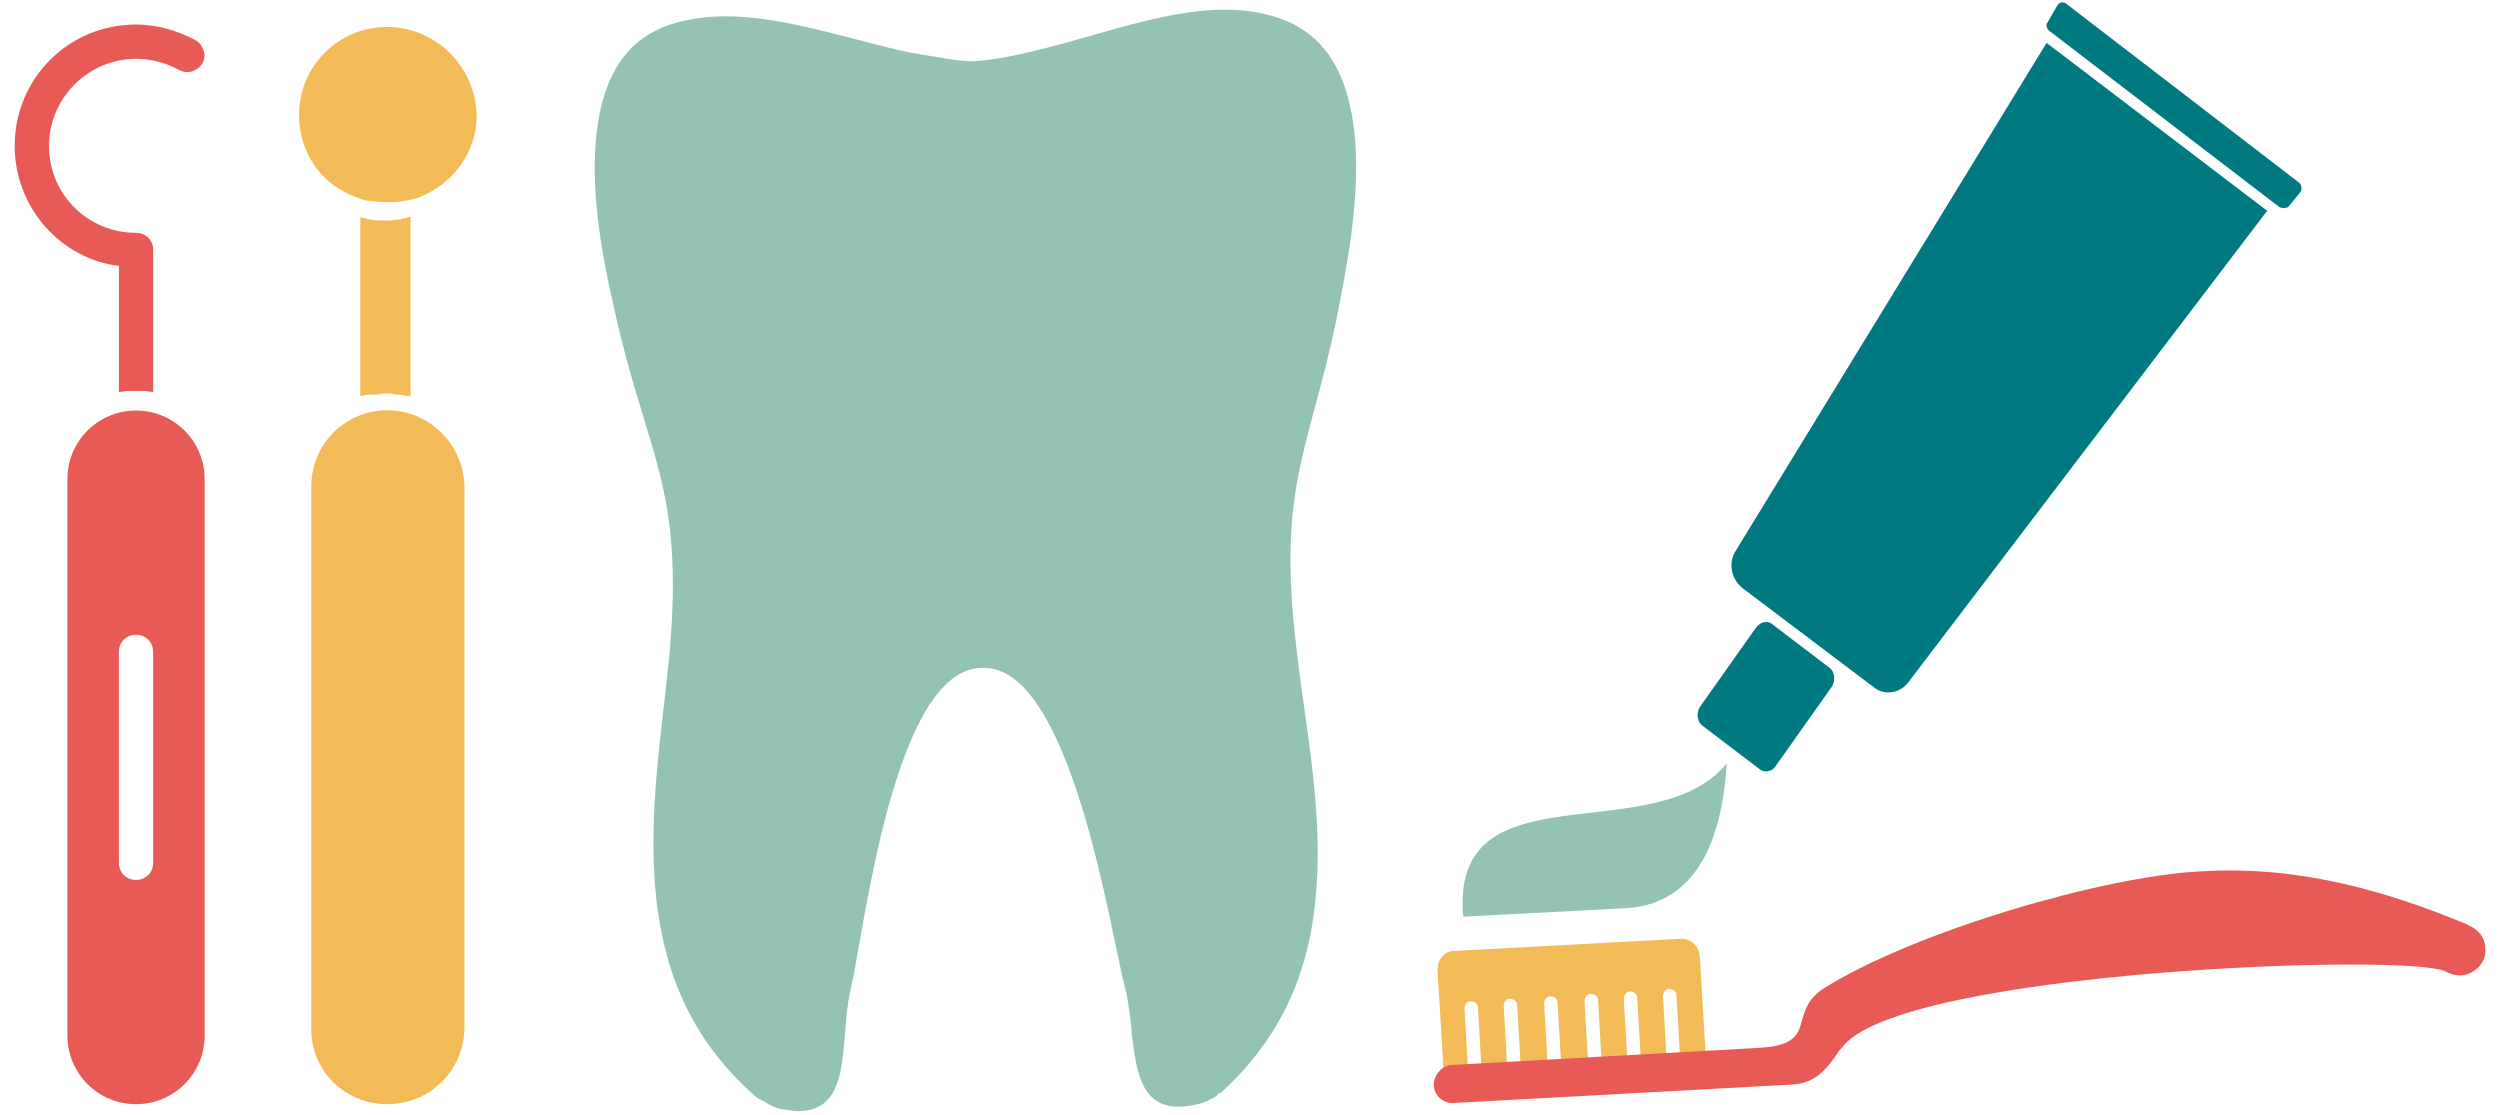 <?xml version="1.0" encoding="utf-8"?>
<!-- Generator: Adobe Illustrator 22.1.0, SVG Export Plug-In . SVG Version: 6.00 Build 0)  -->
<svg version="1.1" id="レイヤー_1" xmlns="http://www.w3.org/2000/svg" xmlns:xlink="http://www.w3.org/1999/xlink" x="0px"
	 y="0px" viewBox="0 0 204 91" style="enable-background:new 0 0 204 91;" xml:space="preserve">
<style type="text/css">
	.st0{fill-rule:evenodd;clip-rule:evenodd;fill:#F2BB57;}
	.st1{fill-rule:evenodd;clip-rule:evenodd;fill:#007A80;}
	.st2{fill-rule:evenodd;clip-rule:evenodd;fill:#E85A56;}
	.st3{fill-rule:evenodd;clip-rule:evenodd;fill:#94C2B3;}
	.st4{fill:#94C2B3;}
	.st5{fill:#F2BB57;}
	.st6{fill:#E85A56;}
</style>
<g>
	<path class="st0" d="M117.8,87.4l-0.5-8.3c0-0.8,0.6-1.5,1.3-1.5l18.6-1c0.8,0,1.4,0.6,1.5,1.4l0.5,8.3l-2.1,0.1l-0.3-5.2
		c0-0.3-0.3-0.5-0.6-0.5l0,0c-0.3,0-0.5,0.3-0.5,0.6l0.3,5.2l-2.1,0.1l-0.3-5.2c0-0.3-0.3-0.5-0.6-0.5l0,0c-0.3,0-0.5,0.3-0.5,0.6
		l0.3,5.2l-2.1,0.1l-0.3-5.2c0-0.3-0.3-0.5-0.6-0.5l0,0c-0.3,0-0.5,0.3-0.5,0.6l0.3,5.2l-2.2,0.1l-0.3-5.2c0-0.3-0.3-0.5-0.6-0.5
		l0,0c-0.3,0-0.5,0.3-0.5,0.6l0.3,5.2l-2.2,0.1l-0.3-5.2c0-0.3-0.3-0.5-0.6-0.5l0,0c-0.3,0-0.5,0.3-0.5,0.6l0.3,5.2l-2.1,0.1
		l-0.3-5.2c0-0.3-0.3-0.5-0.6-0.5l0,0c-0.3,0-0.5,0.3-0.5,0.6l0.3,5.2L117.8,87.4z"/>
	<g>
		<path class="st1" d="M152.8,56L142.2,48c-0.9-0.7-1.2-2-0.6-3l25.4-41.5L185,17.2l-29.3,38.5C155,56.6,153.7,56.8,152.8,56
			L152.8,56z M144.7,51l4.6,3.5c0.4,0.3,0.5,1,0.2,1.5l-4.6,6.5c-0.3,0.5-1,0.6-1.4,0.2l-4.6-3.5c-0.4-0.3-0.5-1-0.2-1.5l4.6-6.5
			C143.7,50.7,144.3,50.6,144.7,51L144.7,51z M186,16.9l-9.4-7.2l-9.4-7.2c-0.2-0.2-0.3-0.5-0.1-0.7l0.8-1.4
			c0.1-0.1,0.2-0.2,0.3-0.2c0.2,0,0.3,0,0.4,0.1l9.5,7.3l9.5,7.3c0.1,0.1,0.2,0.2,0.2,0.4c0,0.2,0,0.3-0.1,0.4l-1,1.2
			C186.5,17,186.2,17,186,16.9L186,16.9z"/>
		<path class="st2" d="M117,88.5L117,88.5c0,0.9,0.8,1.6,1.7,1.5l27.5-1.5c2-0.1,2.9-1.3,3.9-2.8l0.2-0.2c4.5-6.3,46.7-7.8,49.3-6.2
			c0.4,0.2,0.8,0.3,1.2,0.3c1.2-0.1,2.1-1.1,2-2.2c0-0.9-0.6-1.6-1.4-1.9c-0.1-0.1-0.2-0.1-0.4-0.2c-6.1-2.5-13.3-4.7-21.4-4.2
			c-8,0.4-23.3,4.9-30.7,9.5c-3.2,2-0.3,4.6-5.3,4.9l-25.1,1.4C117.7,86.9,117,87.7,117,88.5L117,88.5z"/>
		<path class="st3" d="M140.9,62.3c-5.9,7.2-22.6,0.1-21.5,12.5l13.4-0.7C137.1,73.8,140.4,70.6,140.9,62.3L140.9,62.3z"/>
	</g>
</g>
<path class="st4" d="M84.6,4.1C90.2,2.8,96.9,0,102.5,1c3.4,0.6,5.9,2.3,7.2,6c1.8,5.2,0.7,12.1-0.3,17.3
	c-2.3,12.3-5.3,14.7-3.6,28.7c0.8,6.9,2.3,13.8,1.5,20.8c-0.6,5.6-2.7,10.8-7.6,15.3l0,0l0,0l0,0l0,0l0,0l0,0
	c-0.1,0.1-0.1,0.1-0.2,0.1c-0.1,0-0.1,0.1-0.2,0.2l0,0c-0.5,0.3-1,0.6-1.6,0.7c-6.1,1.5-4.8-5.4-5.9-9.5
	c-1.2-4.6-4.4-26.3-11.6-26.1c-7.3-0.1-9.7,21.7-10.8,26.3c-1,4.2,0.5,11-5.6,9.7c-0.6-0.1-1.1-0.4-1.6-0.7l0,0
	c-0.1,0-0.1-0.1-0.2-0.1c0,0-0.1-0.1-0.2-0.1l0,0l0,0l0,0l0,0l0,0l0,0c-5.1-4.4-7.3-9.6-8.1-15.1c-1-7,0.2-13.9,0.9-20.8
	c1.3-14.1-1.8-16.3-4.5-28.6c-1.2-5.2-2.4-12-0.8-17.3c1.2-3.8,3.6-5.6,7-6.2c5.6-1.1,12.3,1.5,18,2.7C76.8,4.7,78.1,5,79.5,5
	C80.8,4.9,82.2,4.7,84.6,4.1L84.6,4.1z"/>
<g>
	<path class="st5" d="M31.6,90.1c3.5,0,6.3-2.8,6.3-6.3v-44c0-2.5-1.5-4.8-3.8-5.8c-1.6-0.7-3.4-0.7-5,0c-0.7,0.3-1.4,0.8-1.9,1.3
		c-1.2,1.2-1.8,2.8-1.8,4.5v44C25.3,87.3,28.1,90.1,31.6,90.1z"/>
	<path class="st5" d="M31.6,2.2c-4,0-7.2,3.2-7.2,7.2c0,3,1.8,5.7,4.7,6.7c0.4,0.2,0.8,0.3,1.3,0.3c1.3,0.2,2.6,0.1,3.8-0.3
		c2.8-1.1,4.7-3.7,4.7-6.7C38.8,5.4,35.5,2.2,31.6,2.2z"/>
	<path class="st5" d="M31.6,18C31.6,18,31.6,18,31.6,18C31.5,18,31.5,18,31.6,18c-0.5,0-1,0-1.4-0.1c-0.1,0-0.2,0-0.4-0.1
		c-0.1,0-0.2,0-0.4-0.1v14.6c0.1,0,0.1,0,0.2,0c0.2-0.1,0.4-0.1,0.6-0.1c0.1,0,0.2,0,0.3,0c0.3,0,0.6-0.1,0.9-0.1c0,0,0,0,0,0
		c0.3,0,0.6,0,0.9,0.1c0.1,0,0.2,0,0.3,0c0.2,0,0.4,0.1,0.7,0.1c0.1,0,0.1,0,0.2,0V17.7c-0.1,0-0.2,0-0.4,0.1c-0.1,0-0.2,0-0.4,0.1
		C32.5,17.9,32,18,31.6,18z"/>
</g>
<path class="st6" d="M9.7,21.7V32c0.5-0.1,0.9-0.1,1.4-0.1s0.9,0,1.4,0.1V20.4c0-0.8-0.6-1.4-1.4-1.4C7.2,19,4,15.9,4,11.9
	C4,8,7.2,4.8,11.1,4.8c1.2,0,2.4,0.3,3.5,0.9c0.7,0.4,1.5,0.1,1.9-0.5c0.4-0.7,0.1-1.5-0.5-1.9C14.5,2.5,12.8,2,11.1,2
	c-5.5,0-9.9,4.4-9.9,9.9C1.2,16.9,4.9,21.1,9.7,21.7z"/>
<path class="st6" d="M5.5,39.1v45.4c0,3.1,2.5,5.6,5.6,5.6s5.6-2.5,5.6-5.6V39.1c0-3.1-2.5-5.6-5.6-5.6S5.5,36,5.5,39.1z M12.5,53.2
	v17.2c0,0.8-0.6,1.4-1.4,1.4c-0.8,0-1.4-0.6-1.4-1.4V53.2c0-0.8,0.6-1.4,1.4-1.4C11.9,51.8,12.5,52.4,12.5,53.2z"/>
</svg>
